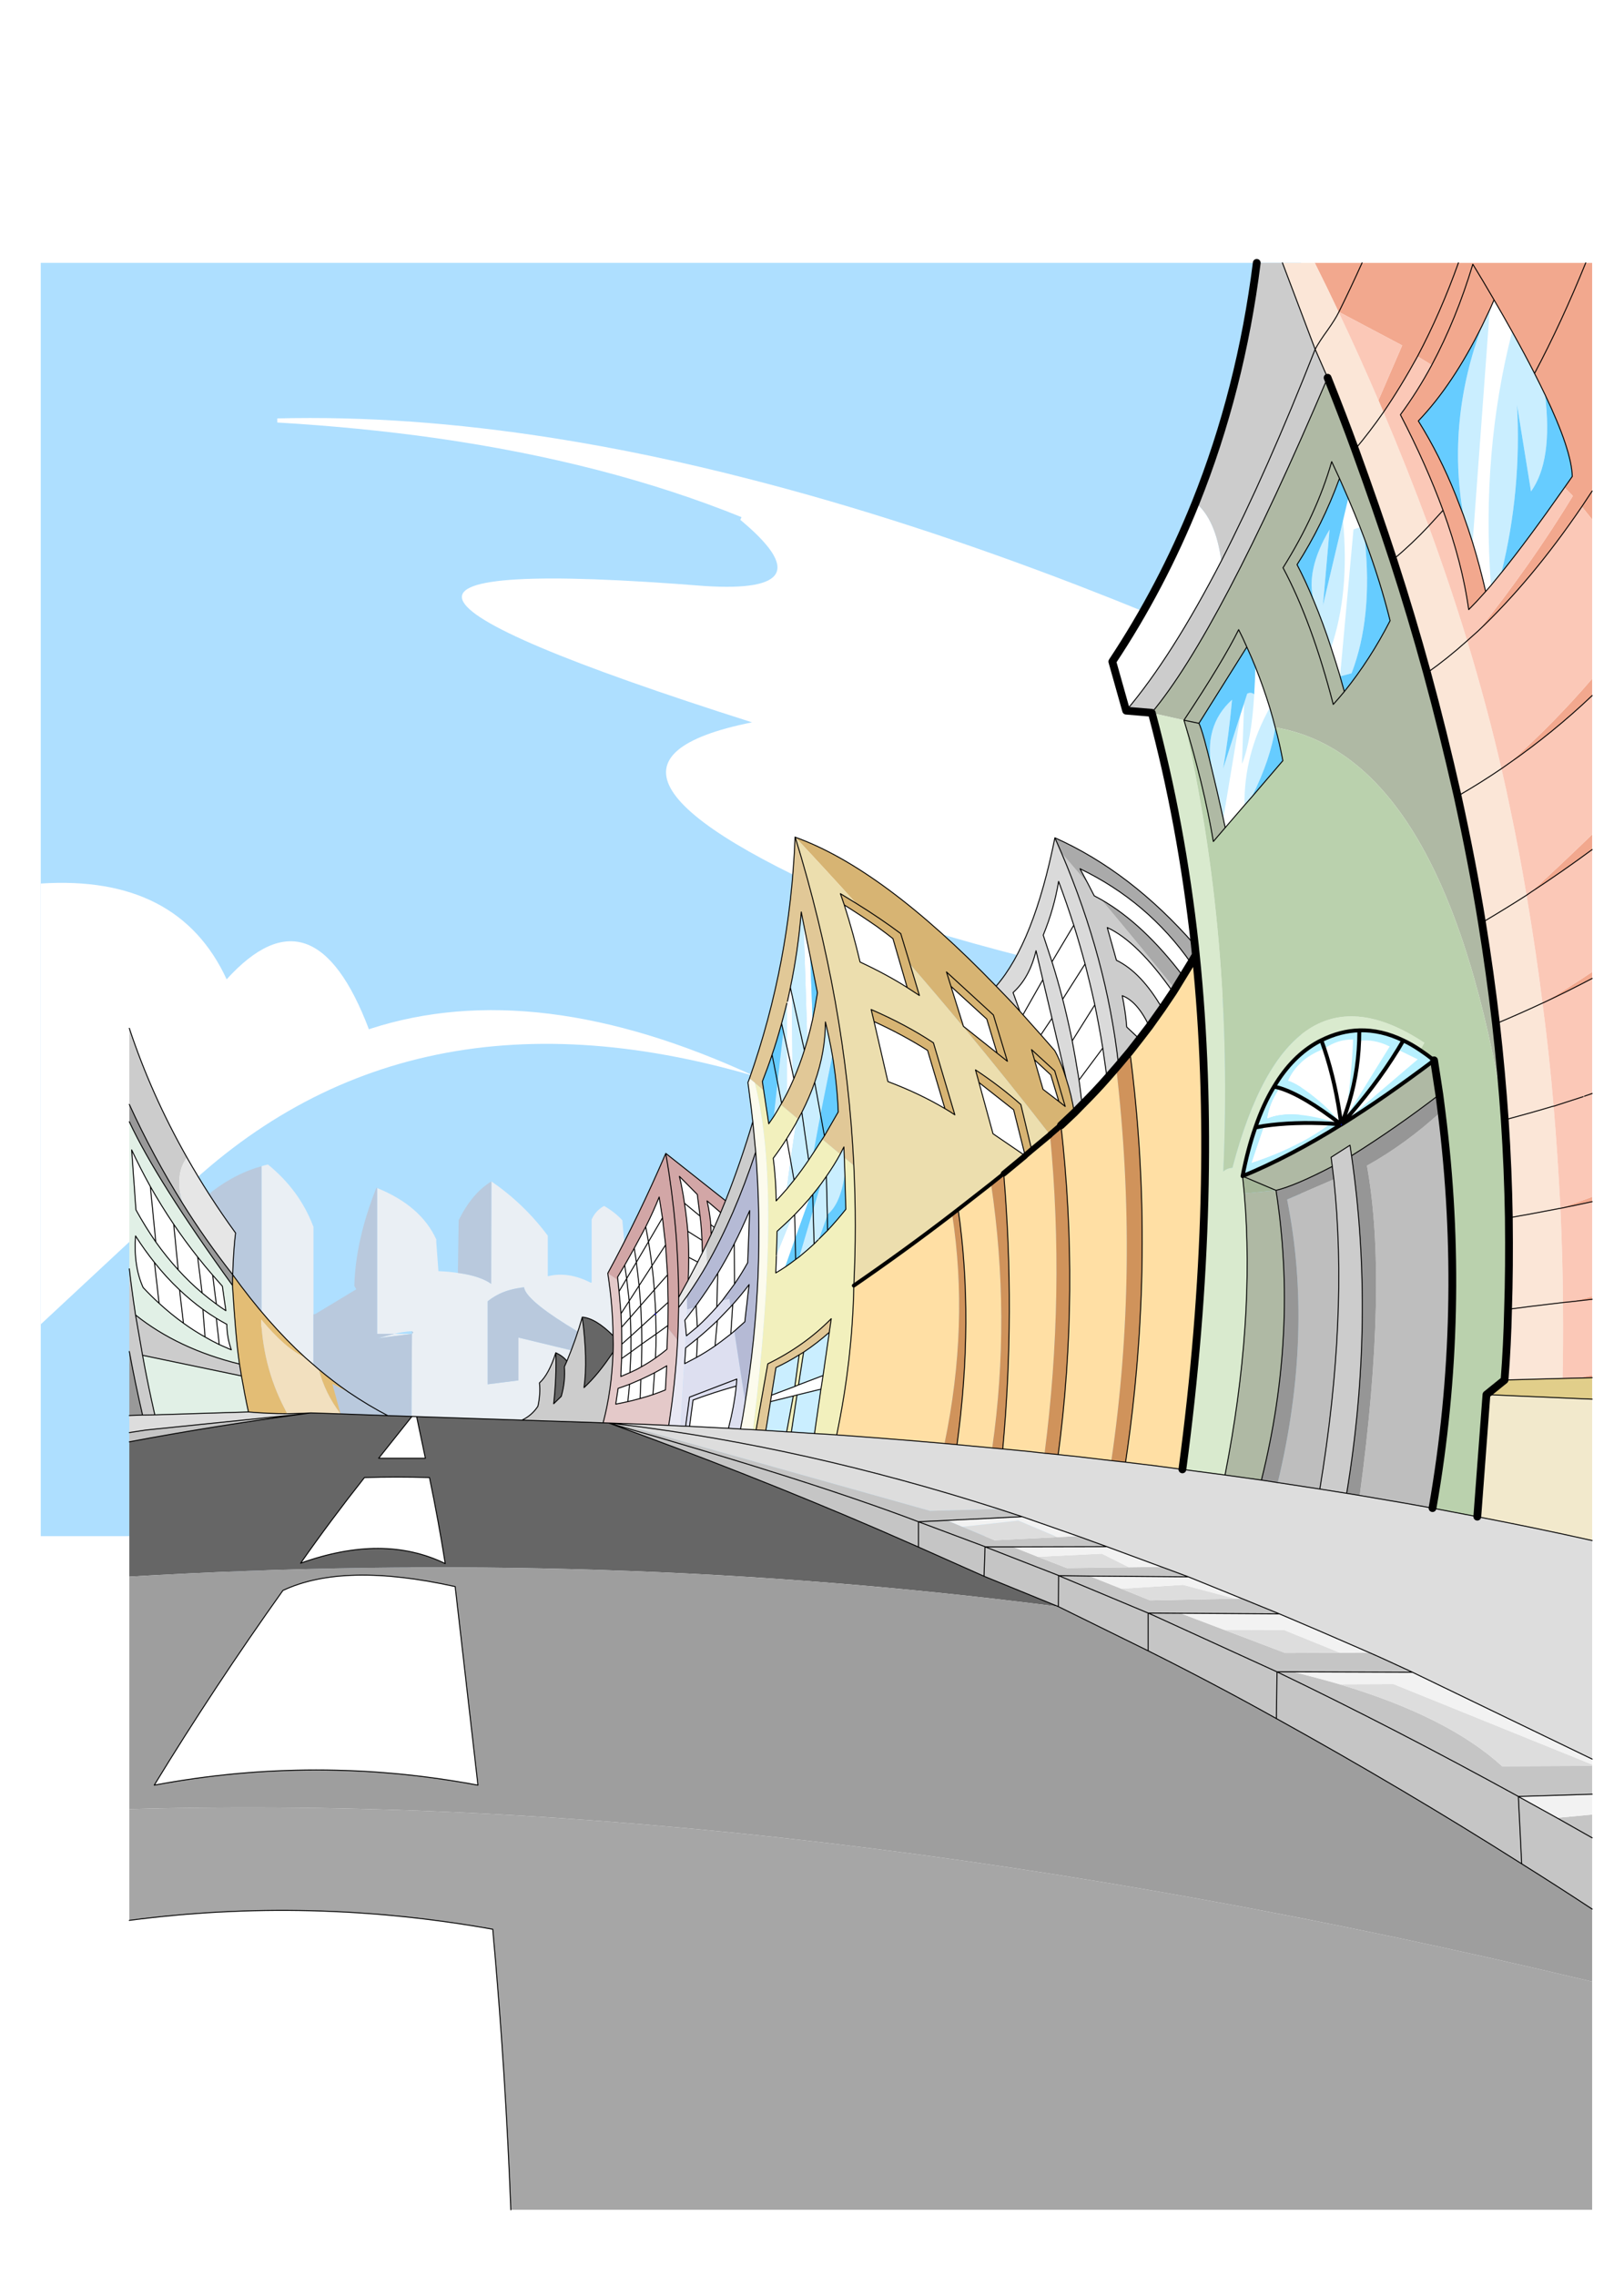 <?xml version="1.0" encoding="utf-8"?><svg id="0O0" image-rendering="auto" baseProfile="basic" version="1.1" x="0px" y="0px" width="805" height="1128" xmlns="http://www.w3.org/2000/svg" xmlns:xlink="http://www.w3.org/1999/xlink"><defs><filter id="filter" filterUnits="objectBoundingBox" width="100%" height="100%" x="0%" y="0%"><feColorMatrix type="matrix" in="SourceGraphic" values="0 0 0 0 0 0 0 0 0 .2 0 0 0 0 1 0 0 0 1 0" result="colorTrans"/></filter><filter id="filter1" filterUnits="objectBoundingBox" width="100%" height="100%" x="0%" y="0%"><feColorMatrix type="matrix" in="SourceGraphic" values="0 0 0 0 0 0 0 0 0 .8 0 0 0 0 .8 0 0 0 1 0" result="colorTrans"/></filter><filter id="filter2" filterUnits="objectBoundingBox" width="100%" height="100%" x="0%" y="0%"><feColorMatrix type="matrix" in="SourceGraphic" values="0 0 0 0 .6 0 0 0 0 0 0 0 0 0 0 0 0 0 1 0" result="colorTrans"/></filter><filter id="filter3" filterUnits="objectBoundingBox" width="100%" height="100%" x="0%" y="0%"><feColorMatrix type="matrix" in="SourceGraphic" values="0 0 0 0 1 0 0 0 0 0 0 0 0 0 0 0 0 0 1 0" result="colorTrans"/></filter><filter id="filter4" filterUnits="objectBoundingBox" width="100%" height="100%" x="0%" y="0%"><feColorMatrix type="matrix" in="SourceGraphic" values="0 0 0 0 1 0 0 0 0 .6 0 0 0 0 0 0 0 0 1 0" result="colorTrans"/></filter><filter id="filter5" filterUnits="objectBoundingBox" width="100%" height="100%" x="0%" y="0%"><feColorMatrix type="matrix" in="SourceGraphic" values="0 0 0 0 .2 0 0 0 0 .2 0 0 0 0 .2 0 0 0 1 0" result="colorTrans"/></filter><filter id="filter6" filterUnits="objectBoundingBox" width="100%" height="100%" x="0%" y="0%"><feColorMatrix type="matrix" in="SourceGraphic" values="0 0 0 0 0 0 0 0 0 .4 0 0 0 0 .6 0 0 0 1 0" result="colorTrans"/></filter><filter id="filter7" filterUnits="objectBoundingBox" width="100%" height="100%" x="0%" y="0%"><feColorMatrix type="matrix" in="SourceGraphic" values="0 0 0 0 .6 0 0 0 0 .2 0 0 0 0 1 0 0 0 1 0" result="colorTrans"/></filter><filter id="filter8" filterUnits="objectBoundingBox" width="100%" height="100%" x="0%" y="0%"><feColorMatrix type="matrix" in="SourceGraphic" values="0 0 0 0 1 0 0 0 0 .6 0 0 0 0 1 0 0 0 1 0" result="colorTrans"/></filter><filter id="filter9" filterUnits="objectBoundingBox" width="100%" height="100%" x="0%" y="0%"><feColorMatrix type="matrix" in="SourceGraphic" values="0 0 0 0 .4 0 0 0 0 .8 0 0 0 0 .6 0 0 0 1 0" result="colorTrans"/></filter><g id="0-comun_mcSample" overflow="visible"><path fill="#FFF" stroke="none" d="M12.25 12.25L12.25 0 0 0 0 12.25 12.25 12.25Z"/></g></defs><g id="avatarPre" overflow="visible"><g id="mcObject" transform="matrix(1.723 0 0 1.723 410.7 566.45)"><g id="mcColor0" transform="matrix(1.444 0 0 1.444 -76.65 58.1)"><use xlink:href="#0-comun_mcSample" transform="translate(52.9 -91.95)" filter="url(#filter)"/><use xlink:href="#0-comun_mcSample" transform="translate(71.9 -91.95)" filter="url(#filter1)"/><use xlink:href="#0-comun_mcSample" transform="translate(90.9 -91.95)" filter="url(#filter2)"/><use xlink:href="#0-comun_mcSample" transform="translate(109.9 -91.95)" filter="url(#filter3)"/><use xlink:href="#0-comun_mcSample" transform="translate(128.9 -91.95)" filter="url(#filter4)"/><use xlink:href="#0-comun_mcSample" transform="translate(52.9 -71)" filter="url(#filter5)"/><use xlink:href="#0-comun_mcSample" transform="translate(71.9 -71)" filter="url(#filter6)"/><use xlink:href="#0-comun_mcSample" transform="translate(90.9 -71)" filter="url(#filter7)"/><use xlink:href="#0-comun_mcSample" transform="translate(109.9 -71)" filter="url(#filter8)"/><use xlink:href="#0-comun_mcSample" transform="translate(128.9 -71)" filter="url(#filter9)"/></g><g id="mcFondoCiudadDia" transform="matrix(1.12 0 0 1.12 -763.4 -253.15)"><path fill="#AEDFFF" stroke="none" d="M802.95 327L802.95 0 479.25 0 479.25 327 802.95 327Z"/><path fill="#FFF" stroke="none" d="M563.55 196.85Q549.35 159.35 527 184 514.585 157.119 479.25 159.4L479.25 272.6Q510.640 243.406 511.15 242.85 570.4 181.85 662.55 208.85 606.5 182.9 563.9 196.7 563.75 196.75 563.55 196.85M813.95 143L813.95 142Q809.5 127.2 897.65 154.85 816.65 110.25 745.95 82.95 701.85 65.95 661.75 55.65 635.45 48.85 610.9 45 573.45 39.1 540 39.95L540 41Q561.25 42.25 580.7 45 624.55 51.25 659.25 65.3L658.95 66Q681.8 85 649.9 83 519.2 72.6 661.95 118 605.95 129.25 691.95 166L691.8 166.6Q719.2 175.5 745.95 181.65 797.95 193.6 847.4 195.35 918.2 191.4 813.95 143Z"/><path fill="#EAEFF4" stroke="none" d="M529.95 269.45Q524.65 271.85 513 281.85 510.2 306.95 506.3 347.65L527.1 345.7 529.95 269.45M546.95 294.55L537.85 294.55 537.15 344.75 546.95 343.85 546.95 294.55M549.15 247.2Q545.65 238.1 537.6 231.55 536.75 231.75 535.95 232L535.95 271 534.75 272.25 538.35 275.75 538.8 287Q538.9 287.2 539 287.45 541.85 293.05 546.95 294.55 547.15 294.55 547.35 294.65L547.35 284.5 549.3 283.75 549.3 270 549.3 247.5Q549.2 247.35 549.15 247.2M574.6 275.05L570.05 275.05Q567.95 275.55 565.95 276.15L574.6 275.05M628.65 245.9Q626.7 243.75 623.95 242.2 621.75 243.4 620.75 245.7L620.75 261.9 620.5 261.9Q614.75 258.95 609.5 260.25L609.5 249.85Q603.4 241.65 595 235.9L594.95 262.2Q592.05 260.15 586.4 259.4 584.15 259.05 581.4 258.95L580.85 251.5 580.85 250.8Q576.9 242.15 565.65 237.6L565.65 275.05 570.05 275.05Q572.25 274.5 574.6 274.35 574.75 274.5 574.95 274.7L574.6 275.05 574.2 337.8 574.55 341.3 636.25 335.55 631.8 282.95 630.95 283 601.95 276 601.95 287 594.05 288 594.05 266.7Q595.15 265.8 596.45 265.1 598.85 263.8 601.95 263.3L602 263.3Q602.65 263.15 603.4 263.1 603.6 264.9 607.7 268.15 614.45 273.45 631.75 282.6L628.65 245.9Z"/><path fill="#B9C9DD" stroke="none" d="M518.4 242.75L518.35 242.8Q516.6 249.45 513 281.85 524.65 271.85 529.95 269.45L527.1 345.7 537.15 344.75 537.85 294.55 546.95 294.55Q541.85 293.05 539 287.45 538.9 287.2 538.8 287L538.35 275.75 534.75 272.25 535.95 271 535.95 232Q526.6 234.6 518.4 242.75M565.65 237.6Q565.55 237.55 565.45 237.55 560.1 251 559.8 262.75L560.3 263.6 549.7 270 549.3 270 549.3 283.75 547.35 284.5 547.35 294.65Q547.15 294.55 546.95 294.55L546.95 343.85 574.55 341.3 574.2 337.8 574.6 275.05 565.95 276.15Q567.95 275.55 570.05 275.05L565.65 275.05 565.65 237.6M574.6 275.05L574.95 274.7Q574.75 274.5 574.6 274.35L574.6 275.05M603.4 263.1Q602.65 263.15 602 263.3L601.95 263.3Q598.85 263.8 596.45 265.1 595.15 265.8 594.05 266.7L594.05 288 601.95 287 601.95 276 630.95 283 631.8 282.95 631.75 282.6Q614.45 273.45 607.7 268.15 603.6 264.9 603.4 263.1M595 235.9Q590.05 238.9 586.6 245.85L586.4 259.4Q592.05 260.15 594.95 262.2L595 235.9Z"/><path id="Layer2_0_1_STROKES" stroke="#000" stroke-width=".25" stroke-linejoin="round" stroke-linecap="round" fill="none" d="M631.75 282.6L631.8 282.95M518.35 242.8L518.4 242.75"/><path fill="#FFF" stroke="none" d="M600 500Q598.6 463.7 595.35 427.95 548.545 419.588 502 425.65L502 500 600 500M524.35 271.05L525.1 277.8Q526.65 278.5 528.2 279.15 527.05 275.9 527.05 272.6 525.65 271.85 524.35 271.05M509.65 267.2L508.45 256.7Q505.9 253.5 503.6 249.9 503.05 257.65 505.55 263.15 507.55 265.3 509.65 267.2M520.9 268.75Q517.75 266.45 514.9 263.75L515.9 272.3Q518.6 274.25 521.45 275.85L520.9 268.75M514.9 263.75Q511.45 260.5 508.45 256.7L509.65 267.2Q512.7 270 515.9 272.3L514.9 263.75M524.35 271.05Q522.55 269.95 520.9 268.75L521.45 275.85Q523.25 276.9 525.1 277.8L524.35 271.05M514.55 258.6Q517.45 261.8 520.7 264.55L519.55 255.3Q516.3 251.2 513.4 246.9L514.55 258.6M520.7 264.55Q522.5 266.05 524.35 267.4L523.4 259.95Q521.4 257.65 519.55 255.3L520.7 264.55M525.9 262.8Q524.65 261.4 523.4 259.95L524.35 267.4Q525.55 268.3 526.8 269.1L525.9 262.8M513.4 246.9Q510.2 242.15 507.4 237.2L508.8 251.45Q511.5 255.25 514.55 258.6L513.4 246.9M507.4 237.2Q504.85 232.6 502.6 227.8L503.7 243.2Q506.1 247.55 508.8 251.45L507.4 237.2M633.65 277.65L630.85 279.7 630.6 285Q632.2 284.3 633.55 283.5L633.65 277.65M630.85 279.7L628.45 281.4 628.25 286 630.6 285 630.85 279.7M628.5 277.7L630.85 275.6 630.7 270.8 628.45 273.35 628.5 277.7M630.85 275.6L628.5 277.7 628.45 281.4 630.85 279.7 630.85 275.6M637.3 275.1L633.65 277.65 633.55 283.5Q635.45 282.45 637.15 281.25 637.3 278.2 637.3 275.1M633.65 277.65L633.6 273.1 630.85 275.6 630.85 279.7 633.65 277.65M644.65 282.7L647.7 281.1 647.95 276.2 644.9 278.65 644.65 282.7M640.3 273.55L640 273.15 637.3 275.1Q637.3 278.2 637.15 281.25 638.8 280.1 640.1 279L640.3 273.55M645.7 255.4Q645.7 258.35 645.55 261.25L648 256.6 645.7 255.4M636.25 257.55Q636.65 260.65 636.85 263.75L640.25 259.9 639.75 252.2 636.25 257.55M645.2 270.9L644.7 271.55 645 274.4 645.1 275.55 647.9 273.25 647.6 268.05 647.3 268.15 645.2 270.9M633.35 267.75L630.7 270.8 630.85 275.6 633.6 273.1 633.35 267.75M636.9 285.05L636.5 290.65Q638.1 290.1 639.7 289.45L640.05 283.25Q638.5 284.2 636.9 285.05M633.4 286.75L633.2 291.65Q634.85 291.2 636.5 290.65L636.9 285.05Q635.15 285.95 633.4 286.75M633.2 291.65L633.4 286.75Q631.95 287.4 630.5 288L630.05 292.45Q631.6 292.1 633.2 291.65M627.55 289.05L626.95 293.1Q628.5 292.8 630.05 292.45L630.5 288Q629.05 288.55 627.55 289.05M629.75 260.85L630.4 266.6 632.95 262.65 632.25 256.65 629.75 260.85M636.85 263.75Q637.15 267.75 637.2 269.85L640.4 266.95 640.25 259.9 636.85 263.75M633.35 267.75L636.85 263.75Q636.65 260.65 636.25 257.55L632.95 262.65 633.35 267.75M637.2 270.05L637.1 269.9 633.6 273.1 633.65 277.65 637.3 275.1 637.2 270.05M637.2 269.85L637.2 270.05 637.3 275.1 640 273.15 640.35 272.9 640.4 266.95 637.2 269.85M637.1 269.9L637.2 269.85Q637.15 267.75 636.85 263.75L633.35 267.75 633.6 273.1 637.1 269.9M630.4 266.6L630.7 270.8 633.35 267.75 632.95 262.65 630.4 266.6M630.4 266.6L628.3 269.85 628.45 273.35 630.7 270.8 630.4 266.6M627.8 264.15L629.75 260.85 629.25 257.4 627.4 260.5 627.5 261.3 627.8 264.15M629.75 260.85L627.8 264.15 628.3 269.85 630.4 266.6 629.75 260.85M632.25 256.65L631.7 253.05 629.25 257.4 629.75 260.85 632.25 256.65M635.35 251.4L634.65 247.55 631.7 253.05 632.25 256.65 635.35 251.4M636.25 257.55Q635.9 254.5 635.35 251.4L632.25 256.65 632.95 262.65 636.25 257.55M635.35 251.4Q635.9 254.5 636.25 257.55L639.75 252.2 638.95 245.25 635.35 251.4M575.8 296.3L574.6 296.25 566.05 307 578.05 307 575.8 296.3M647.9 239.25L643.3 234.6Q644 237.5 644.6 241.5L648.6 244.8 647.9 239.25M638.95 245.25L638.1 239.9Q636.7 243.45 634.65 247.55L635.35 251.4 638.95 245.25M813.3 221.25Q813.35 221.15 813.4 221.1 814.05 219.5 814.65 217.7 816 208.1 816.35 199.45 812.35 199.4 808.95 201.8 811.95 210.75 813.3 221.25M813.45 221.1L813.5 221.15 832.95 204.55 827.85 202.05Q821.95 211.65 813.45 221.1M813.4 221.1L813.45 221.1 825.75 201.25Q821.7 199.25 817.9 199.8 817.55 209.2 814.65 217.7 814.05 219.5 813.4 221.1M655.9 299.3Q657.4 293.5 657.9 288.45 652.2 290.05 646.8 292.05L645.9 298.8 655.9 299.3M541.45 340.95Q523.85 365.65 508.4 390.95 550 383.15 591.55 390.95L585.7 339.95Q557.05 333.6 541.45 340.95M562.4 311.95Q553.7 322.95 546 333.95 567.25 326.3 583.15 334.05 581.4 323 579.1 311.95 570.75 311.7 562.4 311.95M649.1 251Q648.95 247.5 648.6 244.8L644.6 241.5Q645.2 245.5 645.45 248.7L649.1 251M652.45 278.15L653.05 271.65Q650.15 274.4 647.95 276.2L647.7 281.1Q650.05 279.8 652.45 278.15M666.95 290.8L666.7 292.45 672.55 291 673.5 290.75 679.65 289.25 680.2 285.75 673.9 288.15 672.95 288.55 666.95 290.8M652.9 268.15L653.15 259.5Q650.55 263.7 647.6 267.75L647.6 268.05 647.9 273.25Q650.4 270.95 652.9 268.15M657.45 262.25Q659.3 259.55 660.85 256.75L661.35 243.4Q659.25 248.25 657.4 251.9L657.45 262.25M660.1 271.95L661.2 262.4Q659.2 265.05 657 267.5L656.5 275.1 657.4 274.35 660.1 271.95M657 267.5L656.45 268.1 653.05 271.65 652.45 278.15Q653.8 277.2 656.5 275.1L657 267.5M657.4 251.9Q655.1 256.3 653.15 259.5L652.9 268.15 654.3 266.5 657.45 262.25 657.4 251.9M651.45 249.5L652.25 247.7 651.35 247 651.45 249.5M648 256.6L649.2 254.2 649.1 251 645.45 248.7Q645.7 252.45 645.7 255.4L648 256.6M672.9 244.45Q672.5 244.85 672.1 245.25L668.2 254.85 668.2 255.1 668.05 259.4Q669.25 258.7 670.45 257.9L673.05 250.5 672.9 244.45M676.7 240.3Q674.8 242.5 672.9 244.45L673.05 250.5 676.7 240.3M670.85 224.95L671.85 230.45 673.25 220.95Q672.15 222.85 670.85 224.95M653.9 243.9L650.4 240.9Q651.15 244.2 651.35 247L652.25 247.7 653.9 243.9M667.4 229.95Q668.1 235.35 668.15 240.9 669.45 239.5 670.85 237.9L671.85 230.45 670.85 224.95Q669.4 227.25 667.4 229.95M672.7 209.5L672.35 207.85 670.9 201.3 670.9 213.35Q671.85 211.45 672.7 209.5M732.05 229.25L732.1 229.25 729.15 217.5 720.25 210.5 723.85 223.65 732.05 229.25M739.7 202.3Q741.35 205.25 742.65 209.55L739 194 736.15 198.25 739.7 202.3M744.2 199.8Q744.85 203.15 745.95 209.85L752.05 201.65Q751.25 196.7 750 190.55L744.2 199.8M753.15 209.4L752.05 201.65 745.95 209.85 746.75 216.2Q750.4 212.55 753.15 209.4M793.45 221.65L790.2 231.2Q802.2 227.3 810.55 221.05 800.9 220.55 793.45 221.65M799.6 210.05Q802.3 210.9 806.6 214.4 810.8 217.75 813.25 221.25L813.3 221.25Q811.95 210.75 808.95 201.8 802 204.5 799.6 210.05M797.45 211.9Q794.75 215.85 794.25 219.8 800.7 217 813.25 221.25 803.55 213.75 797.45 211.9M764 196.1Q760.95 189.65 757.05 188.2 757.9 192.35 758.2 196.25L761.5 199.35 764 196.1M755.55 179.1Q761.95 182.2 767.3 191.45L770.1 187.3Q761 174.3 753.2 170.7L755.55 179.1M747.5 180.05L741.75 189.1Q743 194 744.2 199.8L750 190.55Q749 185.9 747.5 180.05M741.75 189.1L747.5 180.05Q746.05 174.7 744.6 170.1L739 179.5Q740.35 183.75 741.75 189.1M736.65 184.1L731.55 193.1 736.15 198.25 739 194 736.65 184.1M731.55 193.1L736.65 184.1 734.9 176.65Q733.25 183.6 729 187.4L730.75 192.2 731.55 193.1M740.7 158.85Q739.55 165.85 736.75 172.65L739 179.5 744.6 170.1Q742.8 164.5 740.7 158.85M749.85 162.55L751.7 163.55Q762.45 169.7 772.65 183.15L774.7 179.8Q763.65 164 746.2 155.6L748.25 159.45 749.85 162.55M791.25 103.75Q791.15 107.5 790.95 110.8 790.25 122.7 787.8 128.7L788.35 113.15 787.45 115.9 783 142.75Q783.25 143.9 783.5 145.05L788.45 139.3Q788.3 126.1 794.95 114.25 793.3 108.9 791.25 103.75M689.7 179.55Q696.65 182.8 701.8 186.1L698.15 173.55Q696.6 172.3 694.05 170.45 690.1 167.7 685.65 164.9 687.95 172.1 689.7 179.55M738.7 208.55L734.5 204.65 736.7 212.25 740.75 215.35 738.7 208.55M713.05 185.8L716.25 196.05 716.3 196.1 724.9 202.95 722.25 194.2 713.05 185.8M677.5 194.35L676.9 178.1 675.2 169.75 676.15 199.7Q676.9 197.1 677.5 194.35M672.2 187.9L671.8 186.1Q671.45 187.9 671.05 189.65 670.95 189.9 670.9 190.15L670.9 201.3 672.35 207.85 672.2 187.9M711.5 217.2L707.05 202.25Q700.55 198.15 693.3 194.85L696.85 210.25Q704.95 213.3 711.5 217.2M782.5 76.55Q781.05 65.85 775.9 61.6 767.2 83.25 754.5 102.4L758.05 115Q769.75 101.2 782.5 76.55M818.15 67.9Q816.7 64.25 815.1 60.5L813.75 66.2Q815.5 84.65 810.7 98.85 811.85 102.35 813 106.15L816.45 68.45 818.15 67.9M852.55 9.5L851.45 12 847.05 71.85Q848.9 77.85 850.4 84.4 851.05 83.65 851.75 82.85 849.25 48.65 857.2 17.65 855.05 13.8 852.55 9.5Z"/><path fill="#C5C5C5" stroke="none" d="M506.25 299.75Q504.122 300.070 502 300.4L502 302.75Q524.229 298.604 546.8 295.6L506.25 299.75M877.75 398.5L868.7 399.35Q873.241 401.900 877.75 404.45L877.75 398.5M858.85 393.9L858.8 393.9 859.65 411.15Q868.612 416.754 877.75 422.75L877.75 404.45Q873.241 401.900 868.7 399.35L858.85 393.9M796.8 361.85L796.65 373.85Q829.7 392.15 859.65 411.15L858.8 393.9 858.8 393.85Q826.75 376.25 796.8 361.85M800.9 361.85L796.8 361.85Q826.75 376.25 858.8 393.85L858.85 393.85 877.75 393.25 877.75 386 854.65 386.1Q840.7 373.35 812.9 365.05 807.8 363.55 800.9 361.85M796.8 361.85L800.9 361.85 831.6 361.95Q823.1 358 820.5 356.9L813 356.95 798.9 357 783.2 351.05 772 346.8 763.75 346.75 796.8 361.85M763.75 346.75L763.7 346.75 763.7 356.45Q780.9 365.05 796.65 373.85L796.8 361.85 763.75 346.75M740.7 337.15L740.65 345.1 763.7 356.45 763.7 346.75 740.75 337.15 740.7 337.15M787.7 343L786.05 343.05 764.2 343.5 756.8 340.5 748.65 337.25 740.75 337.15 763.7 346.75 763.75 346.75 772 346.8 797.4 346.95 787.7 343M704.7 323.3L712.05 322.95 731.35 322 725.25 320 707.7 320.5 629.05 298.4 625.25 297.95 625.15 297.95Q676.85 312.7 704.7 323.3M721.85 329.75L721.8 329.75 721.55 337.3 740.65 345.1 740.7 337.15 740.7 337.1 721.85 329.75M721.85 329.75L728.95 329.75 753.1 329.7 745.65 327 740.4 327.25 724.25 328.05 716 324.6 712.05 322.95 704.7 323.3 721.8 329.7 721.85 329.75M728.95 329.75L721.85 329.75 740.7 337.1 740.75 337.15 748.65 337.25 774.05 337.45 767.15 334.9 758.8 335 742.85 335.2 735.35 332.3 728.95 329.75M704.7 329.8L704.7 323.3Q676.85 312.7 625.15 297.95 661.1 310.95 694.3 325.25L704.7 329.8M704.7 323.3L704.7 329.8 721.55 337.3 721.8 329.75 721.8 329.7 704.7 323.3Z"/><path fill="#E3BD75" stroke="none" d="M556.25 295.6L554.15 287.9 558.3 290Q554.4 287.3 550.65 284.15 552.25 290.3 556.25 295.6M528.55 259.85L528.5 262.6Q529.35 276.5 530.3 282.8L530.8 285.85Q531.65 290.75 532.6 295.1 537.65 295.55 542.6 295.55 536.45 284.5 535.85 271.35 542.2 279 547.2 281.15 537.5 272.3 528.55 259.85Z"/><path fill="#F2E0BF" stroke="none" d="M550.65 284.15L547.2 281.15Q542.2 279 535.85 271.35 536.45 284.5 542.6 295.55L546.8 295.45 548.6 295.35 556.25 295.6Q552.25 290.3 550.65 284.15Z"/><path fill="#CCC" stroke="none" d="M503.6 270.2L505.4 280.55 530.8 285.85 530.3 282.8Q514.5 278.9 503.6 270.2M503.6 270.2Q502.666 264.071 502 258.35L502 279.55Q503.469 287.559 505.4 295.9L508.55 295.85Q506.75 288 505.4 280.55L503.6 270.2M502 216.1Q508.145 229.553 515.75 241.65 513.5 234.3 516.8 229.75 507.629 213.580 502 196.55L502 216.1M607.35 287.65Q607.65 290.55 606.95 293.65 605.35 296.05 602.85 297.2L623.7 297.9Q625.95 289.45 626.25 279.75 622.45 285.5 618.8 288.85 619.8 281.7 618.35 270.75 616.85 276.15 614.4 282.05L613.75 283.5Q614.05 287.25 612.95 291.1L611 293Q611.75 286.3 611.55 279.9 609.75 285.5 607.35 287.65M815.95 229.3L815.55 226.6 810.7 229.7 811 232.05 811.4 235.35Q815.15 270.6 807.8 314.9L814.7 316Q822.05 271.6 815.95 229.3M655.15 240.85L653.9 243.9 652.25 247.7 651.45 249.5 650.15 252.25 650.4 257.2Q657.4 244.95 662.9 228.35L662.15 220.55Q659.15 230.7 655.15 240.85M751.7 163.55L749.85 162.55 748.25 159.45 741.45 151.55Q753.1 178.85 756.1 206L759 202.55 761.5 199.35 758.2 196.25Q757.9 192.35 757.05 188.2 760.95 189.65 764 196.1L767.3 191.45Q761.95 182.2 755.55 179.1L753.2 170.7Q761 174.3 770.1 187.3L770.6 186.5Q761.25 174.95 751.7 163.55M809.8 29.5L806.6 22.2Q794.25 53.6 782.5 76.55 769.75 101.2 758.05 115L764.6 115.55Q782 94.75 809.8 29.5M806.6 22.2L798.2 0 791.6 0Q787.5 32.65 775.9 61.6 781.05 65.85 782.5 76.55 794.25 53.6 806.6 22.2Z"/><path fill="#E1F0E6" stroke="none" d="M505.4 280.55Q506.75 288 508.55 295.85L532.6 295.1Q531.65 290.75 530.8 285.85L505.4 280.55M502 258.35Q502.666 264.071 503.6 270.2 514.5 278.9 530.3 282.8 529.35 276.5 528.5 262.6 509.071 235.734 502 220.55L502 258.35M502.6 227.8Q504.85 232.6 507.4 237.2 510.2 242.15 513.4 246.9 516.3 251.2 519.55 255.3 521.4 257.65 523.4 259.95 524.65 261.4 525.9 262.8L526.8 269.1Q525.55 268.3 524.35 267.4 522.5 266.05 520.7 264.55 517.45 261.8 514.55 258.6 511.5 255.25 508.8 251.45 506.1 247.55 503.7 243.2L502.6 227.8M520.9 268.75Q522.55 269.95 524.35 271.05 525.65 271.85 527.05 272.6 527.05 275.9 528.2 279.15 526.65 278.5 525.1 277.8 523.25 276.9 521.45 275.85 518.6 274.25 515.9 272.3 512.7 270 509.65 267.2 507.55 265.3 505.55 263.15 503.05 257.65 503.6 249.9 505.9 253.5 508.45 256.7 511.45 260.5 514.9 263.75 517.75 266.45 520.9 268.75Z"/><path fill="#DDD" stroke="none" d="M505.4 295.9L502 296 502 300.4Q504.122 300.070 506.25 299.75L546.8 295.6 546.8 295.45 542.6 295.55Q537.65 295.55 532.6 295.1L508.55 295.85 505.4 295.9M826.75 365L812.9 365.05Q840.7 373.35 854.65 386.1L877.75 386 877.75 385.65 826.75 365M798.6 351.1L783.2 351.05 798.9 357 813 356.95 798.6 351.1M735.35 332.3L742.85 335.2 758.8 335 751.8 331.5 735.35 332.3M786.05 343.05L772.65 339.5 756.8 340.5 764.2 343.5 786.05 343.05M707.7 320.5L725.25 320Q675.55 304.1 629.05 298.4L707.7 320.5M716 324.6L724.25 328.05 740.4 327.25 730.35 323 716 324.6M714.6 303.5L711.4 303.2Q698.45 302.05 683.75 301L683.7 301Q681.8 300.85 678 300.65L672.05 300.25 670.85 300.2 665.5 299.85 663 299.7 662.2 299.65 659 299.5 655.9 299.3 645.9 298.8Q645.55 298.75 644.9 298.75L643.6 298.7 640.55 298.55Q633 298.2 625.25 297.95L629.05 298.4Q675.55 304.1 725.25 320L731.35 322 745.65 327 753.1 329.7 767.15 334.9 774.05 337.45 787.7 343 797.4 346.95Q807.35 351.15 820.5 356.9 823.1 358 831.6 361.95L877.75 384.25 877.75 328.1Q863.235 324.880 848.25 322L836.75 319.8Q830.55 318.65 818.05 316.55L814.7 316 807.8 314.9 797 313.25 792.8 312.6 783.45 311.3Q777.95 310.55 772.5 309.85 765.2 308.85 757.9 308L754.25 307.6Q744.8 306.45 740.6 306.05L737.1 305.7Q733.5 305.25 726.35 304.6L723.65 304.35 714.6 303.5Z"/><path fill="#999" stroke="none" d="M505.4 295.9Q503.469 287.559 502 279.55L502 296 505.4 295.9M515.75 241.65Q508.145 229.553 502 216.1L502 220.55Q509.071 235.734 528.5 262.6L528.55 259.85Q521.35 250.65 515.75 241.65Z"/><path fill="#E6E6E6" stroke="none" d="M516.8 229.75Q513.5 234.3 515.75 241.65 521.35 250.65 528.55 259.85 528.8 252.7 529.3 249.15 522.4 239.65 516.8 229.75Z"/><path fill="#666" stroke="none" d="M613.75 283.5L614.4 282.05Q613.45 280.8 611.55 279.9 611.75 286.3 611 293L612.95 291.1Q614.05 287.25 613.75 283.5M626.25 279.75Q626.35 277.65 626.25 275.5 621.8 271.05 618.35 270.75 619.8 281.7 618.8 288.85 622.45 285.5 626.25 279.75M704.7 329.8L694.3 325.25Q661.1 310.95 625.15 297.95L623.7 297.9 602.85 297.2 575.8 296.3 578.05 307 566.05 307 574.6 296.25 568.4 296.05 556.25 295.6 548.6 295.35 546.8 295.6Q524.229 298.604 502 302.75L502 337.4Q624.552 330.107 740.65 345.1L721.55 337.3 704.7 329.8M546 333.95Q553.7 322.95 562.4 311.95 570.75 311.7 579.1 311.95 581.4 323 583.15 334.05 567.25 326.3 546 333.95Z"/><path fill="#DDDFF0" stroke="none" d="M647.3 268.15L645.3 268.75 645.2 270.9 647.3 268.15M657.9 288.45L658.05 286.65 645.9 291.3 644.9 298.75Q645.55 298.75 645.9 298.8L646.8 292.05Q652.2 290.05 657.9 288.45M653.05 271.65L656.45 268.1 656.15 266.05 654.3 266.5 652.9 268.15Q650.4 270.95 647.9 273.25L645.1 275.55 645 274.4 643.6 298.7 644.9 298.75 645.9 291.3 658.05 286.65 657.9 288.45Q657.4 293.5 655.9 299.3L659 299.5Q659.7 295.95 660.2 292.55L657.4 274.35 656.5 275.1Q653.8 277.2 652.45 278.15 650.05 279.8 647.7 281.1L644.65 282.7 644.9 278.65 647.95 276.2Q650.15 274.4 653.05 271.65Z"/><path fill="#E8E8F4" stroke="none" d="M644.7 271.55L645.2 270.9 645.3 268.75 645.25 265.35 643.1 268.3Q643 273.9 642.85 276.7 642.25 287.9 640.55 298.55L643.6 298.7 645 274.4 644.7 271.55Z"/><path fill="#E4C9C9" stroke="none" d="M628.3 269.85L627.8 264.15 627.5 261.3Q626.5 260.55 624.9 259.5 626.2 267.85 626.25 275.5 626.35 277.65 626.25 279.75 625.95 289.45 623.7 297.9L625.15 297.95 625.25 297.95Q633 298.2 640.55 298.55 642.25 287.9 642.85 276.7L640.3 273.55 640.1 279Q638.8 280.1 637.15 281.25 635.45 282.45 633.55 283.5 632.2 284.3 630.6 285L628.25 286 628.45 281.4 628.5 277.7 628.45 273.35 628.3 269.85M626.95 293.1L627.55 289.05Q629.05 288.55 630.5 288 631.95 287.4 633.4 286.75 635.15 285.95 636.9 285.05 638.5 284.2 640.05 283.25L639.7 289.45Q638.1 290.1 636.5 290.65 634.85 291.2 633.2 291.65 631.6 292.1 630.05 292.45 628.5 292.8 626.95 293.1Z"/><path fill="#D2A6A6" stroke="none" d="M638.1 239.9L638.95 245.25 639.75 252.2 640.25 259.9 640.4 266.95 640.35 272.9 640.3 273.55 642.85 276.7Q643 273.9 643.1 268.3L643.1 265.7Q643.05 247.4 639.8 228.7 632.85 244.85 624.9 259.5 626.5 260.55 627.5 261.3L627.4 260.5 629.25 257.4 631.7 253.05 634.65 247.55Q636.7 243.45 638.1 239.9M653.9 243.9L655.15 240.85 639.8 228.7Q643.05 247.4 643.1 265.7L645.55 261.25Q645.7 258.35 645.7 255.4 645.7 252.45 645.45 248.7 645.2 245.5 644.6 241.5 644 237.5 643.3 234.6L647.9 239.25 648.6 244.8Q648.95 247.5 649.1 251L649.2 254.2 650.15 252.25 651.45 249.5 651.35 247Q651.15 244.2 650.4 240.9L653.9 243.9Z"/><path fill="#A6A6A6" stroke="none" d="M877.75 500L877.75 441.4Q672.224 392.292 502 397.1L502 425.65Q548.545 419.588 595.35 427.95 598.6 463.7 600 500L877.75 500Z"/><path fill="#F2F2F2" stroke="none" d="M858.85 393.85L858.85 393.9 868.7 399.35 877.75 398.5 877.75 393.25 858.85 393.85M812.9 365.05L826.75 365 877.75 385.65 877.75 384.25 831.6 361.95 800.9 361.85Q807.8 363.55 812.9 365.05M772 346.8L783.2 351.05 798.6 351.1 813 356.95 820.5 356.9Q807.35 351.15 797.4 346.95L772 346.8M751.8 331.5L758.8 335 767.15 334.9 753.1 329.7 728.95 329.75 735.35 332.3 751.8 331.5M787.7 343L774.05 337.45 748.65 337.25 756.8 340.5 772.65 339.5 786.05 343.05 787.7 343M712.05 322.95L716 324.6 730.35 323 740.4 327.25 745.65 327 731.35 322 712.05 322.95Z"/><path fill="#F2E9CC" stroke="none" d="M877.75 291.8L850.6 290.65 848.25 322Q863.235 324.880 877.75 328.1L877.75 291.8Z"/><path fill="#F2A88E" stroke="none" d="M877.75 286.3L877.75 285.6Q875.936 286.027 874.05 286.4L877.75 286.3M877.75 266.15L877.75 265.4Q875.071 266.174 872.25 266.8 875.002 266.484 877.75 266.15M869.6 242.7L869.65 242.8Q873.664 241.994 877.75 241.1L877.75 239.85Q873.765 241.386 869.6 242.7M877.75 213.3L877.75 213Q876.786 213.513 875.8 214 876.780 213.668 877.75 213.3M862.05 161.6Q870.087 156.334 877.75 150.65L877.75 146.8Q870.049 154.263 862.05 161.6M877.75 183.75L877.75 182.1Q871.744 186.156 865.25 190 871.623 187.003 877.75 183.75M856.3 128.6Q867.733 120.654 877.75 111.1L877.75 106.8Q867.726 118.465 856.3 128.6M875.1 62.6Q876.448 64.258 877.75 65.9L877.75 58.6Q876.429 60.636 875.1 62.6M812.7 12.6Q815.7 6.55 818.65 0L806.5 0Q809.7 6.4 812.65 12.65L812.7 12.6M832.9 24Q838.8 12.85 843.4 0L818.65 0Q815.7 6.55 812.7 12.6L828.95 21.2 822.85 35.3 824.15 38.35Q828.6 31.85 832.9 24M862.95 28.4Q864.4 31.25 865.65 33.85 872.45 48.1 872.65 54.85L870.65 57.7 872.8 59.85Q862.25 77.2 848.5 94.5 862.25 81.5 875.1 62.6 876.429 60.636 877.75 58.6L877.75 0 876.1 0Q869.9 15.3 862.95 28.4M857.2 17.65Q860.5 23.55 862.95 28.4 869.9 15.3 876.1 0L843.4 0Q838.8 12.85 832.9 24L836.55 26.25Q842.9 14.35 847.1 .35 849.65 4.5 852.55 9.5 855.05 13.8 857.2 17.65M851.45 12L852.55 9.5Q849.65 4.5 847.1 .35 842.9 14.35 836.55 26.25 832.95 32.95 828.5 39 835.15 51.85 839.45 63.55 844.4 77.15 846.05 89.05 848 87.1 850.4 84.4 848.9 77.85 847.05 71.85 845.9 68.15 844.65 64.7L842.7 59.65Q838.6 49.4 833.1 40.6 842 31.3 849.5 16.1 850.65 13.65 851.45 12Z"/><path fill="#E1CE8A" stroke="none" d="M870.15 286.5L855.25 286.9 850.6 290.65 877.75 291.8 877.75 286.3 874.05 286.4 870.15 286.5Z"/><path fill="#FBE6D7" stroke="none" d="M870.25 267Q860.85 268.1 856.15 268.75 855.95 277.85 855.25 286.9L870.15 286.5Q870.35 278.4 870.25 267M869.6 242.8Q860.8 244.5 856.35 245.25 856.5 258.15 856.15 268.75 860.85 268.1 870.25 267 870.2 256.2 869.6 242.8M867.85 216.6L867.85 216.55Q862.2 218.25 855.3 220.1 856.15 232.8 856.35 245.25 860.8 244.5 869.6 242.8 869.55 242.75 869.6 242.7 868.85 228.2 867.85 216.6M853.05 195.4Q859.8 192.55 865 190.1 863.4 177.25 860.9 162.4 856 165.55 849.45 169.45 851.55 182.45 853.05 195.4M865 190.15L865 190.1Q859.8 192.55 853.05 195.4 854.45 207.8 855.3 220.1 862.2 218.25 867.85 216.55 866.75 203.3 865 190.15M835.35 105.3Q839.4 120.15 843.2 136.95 849 133.6 854.45 129.9 850.8 114.05 845.65 97.05 840.65 101.55 835.35 105.3M856.7 140.2Q855.75 135.45 854.45 129.9 849 133.6 843.2 136.95 847 154.25 849.45 169.45 856 165.55 860.9 162.4 859.05 151.3 856.7 140.2M845.65 97.05Q841.25 82.65 835.75 67.6 831.55 72.1 826.65 76.2 831.4 90.85 835.35 105.3 840.65 101.55 845.65 97.05M824.15 38.35Q820.6 43.45 816.85 47.9 822.3 62.9 826.65 76.2 831.55 72.1 835.75 67.6 830.25 52.7 824.15 38.35M824.15 38.35L822.85 35.3Q817.95 23.85 812.65 12.7 811.85 14.35 809.85 17.2 807.6 20.3 806.6 22.2L809.8 29.5Q813.95 39.9 816.85 47.9 820.6 43.45 824.15 38.35M812.65 12.7L812.65 12.65Q809.7 6.4 806.5 0L798.2 0 806.6 22.2Q807.6 20.3 809.85 17.2 811.85 14.35 812.65 12.7Z"/><path fill="#FBC8B7" stroke="none" d="M877.75 266.15Q875.002 266.484 872.25 266.8L870.25 267Q870.35 278.4 870.15 286.5L874.05 286.4Q875.936 286.027 877.75 285.6L877.75 266.15M869.65 242.8L869.6 242.8Q870.2 256.2 870.25 267L872.25 266.8Q875.071 266.174 877.75 265.4L877.75 241.1Q873.664 241.994 869.65 242.8M877.75 213.3Q876.780 213.668 875.8 214 875.6 214.05 875.4 214.15 871.7 215.35 867.85 216.6 868.85 228.2 869.6 242.7 873.765 241.386 877.75 239.85L877.75 213.3M865.25 190L865 190.15Q866.75 203.3 867.85 216.55L867.85 216.6Q871.7 215.35 875.4 214.15 875.6 214.05 875.8 214 876.786 213.513 877.75 213L877.75 183.75Q871.623 187.003 865.25 190M862.05 161.6L860.9 162.4Q863.4 177.25 865 190.1L865.25 190Q871.744 186.156 877.75 182.1L877.75 150.65Q870.087 156.334 862.05 161.6M856.3 128.6L854.45 129.9Q855.75 135.45 856.7 140.2 859.05 151.3 860.9 162.4L862.05 161.6Q870.049 154.263 877.75 146.8L877.75 111.1Q867.733 120.654 856.3 128.6M848.5 94.5L845.65 97.05Q850.8 114.05 854.45 129.9L856.3 128.6Q867.726 118.465 877.75 106.8L877.75 65.9Q876.448 64.258 875.1 62.6 862.25 81.5 848.5 94.5M839.45 63.55L835.75 67.6Q841.25 82.65 845.65 97.05L848.5 94.5Q862.25 77.2 872.8 59.85L870.65 57.7Q861.3 71.05 854.45 79.55 853.05 81.3 851.75 82.85 851.05 83.65 850.4 84.4 848 87.1 846.05 89.05 844.4 77.15 839.45 63.55M828.5 39Q832.95 32.95 836.55 26.25L832.9 24Q828.6 31.85 824.15 38.35 830.25 52.7 835.75 67.6L839.45 63.55Q835.15 51.85 828.5 39M812.7 12.6L812.65 12.7Q817.95 23.85 822.85 35.3L828.95 21.2 812.7 12.6Z"/><path fill="#BEBEBE" stroke="none" d="M839.05 217.9Q829.8 226.35 819.9 231.85 825.4 262.15 818.05 316.55 830.55 318.65 836.75 319.8 845.6 269.4 839.05 217.9M797 313.25L807.8 314.9Q815.15 270.6 811.4 235.35L799.4 240.55Q806.25 274.75 797 313.25Z"/><path fill="#B7F0FF" stroke="none" d="M827.85 202.05L829.25 199.7Q823.6 196.95 817.95 197.1L817.9 199.8Q821.7 199.25 825.75 201.25L813.45 221.1Q821.95 211.65 827.85 202.05M837.15 204.8Q835.1 203.2 833.6 202.2 831.3 200.65 829.25 199.7L827.85 202.05 832.95 204.55 813.5 221.15 813.5 221.2Q824.25 214.5 837.15 204.8M793.45 221.65L791.25 222.05Q789.3 227.6 787.95 234.55 800.15 229.5 813.3 221.3L813.25 221.25 810.55 221.05Q802.2 227.3 790.2 231.2L793.45 221.65M796.05 211.55Q793.3 216.05 791.25 222.05L793.45 221.65Q800.9 220.55 810.55 221.05L813.25 221.25Q800.7 217 794.25 219.8 794.75 215.85 797.45 211.9L796.05 211.55M808.2 199.65L808.95 201.8Q812.35 199.4 816.35 199.45 816 208.1 814.65 217.7 817.55 209.2 817.9 199.8L817.95 197.1Q813 197.25 808.2 199.65M808.2 199.65L807.5 200Q800.75 203.65 796.05 211.55L797.45 211.9Q803.55 213.75 813.25 221.25 810.8 217.75 806.6 214.4 802.3 210.9 799.6 210.05 802 204.5 808.95 201.8L808.2 199.65Z"/><path fill="#969696" stroke="none" d="M839.05 217.9L838.5 213.6Q827.45 222.1 815.95 229.3 822.05 271.6 814.7 316L818.05 316.55Q825.4 262.15 819.9 231.85 829.8 226.35 839.05 217.9M792.8 312.6L797 313.25Q806.25 274.75 799.4 240.55L811.4 235.35 811 232.05Q801.5 237 796.55 238.2 802.25 274.75 792.8 312.6Z"/><path fill="#9E9E9E" stroke="none" d="M796.65 373.85Q780.9 365.05 763.7 356.45L740.65 345.1Q624.552 330.107 502 337.4L502 397.1Q672.224 392.292 877.75 441.4L877.75 422.75Q868.612 416.754 859.65 411.15 829.7 392.15 796.65 373.85M508.4 390.95Q523.85 365.65 541.45 340.95 557.05 333.6 585.7 339.95L591.55 390.95Q550 383.15 508.4 390.95Z"/><path fill="#FFDFA4" stroke="none" d="M713.35 244.3Q701.25 253.6 688.1 262.65 687.75 281.6 683.7 301L683.75 301Q698.45 302.05 711.4 303.2 717.75 272.7 713.35 244.3M723.35 236.5L714.9 243.1Q719 271.35 714.6 303.5L723.65 304.35Q728.45 270.8 723.35 236.5M732.1 229.3L732.1 229.35 726.6 233.9Q729.6 269.5 726.35 304.6 733.5 305.25 737.1 305.7 742.4 264.8 738.5 223.95L733.8 227.85 732.1 229.3M755.5 206.7L753.15 209.4Q750.4 212.55 746.75 216.2L744.75 218.25 741.3 221.5Q746.15 264.05 740.6 306.05 744.8 306.45 754.25 307.6 761.5 258.2 755.5 206.7M767.3 191.45L764 196.1 761.5 199.35 759 202.55Q765.85 254.9 757.9 308 765.2 308.85 772.5 309.85 782.1 237.75 775.95 177.7L774.7 179.8 772.65 183.15 770.6 186.5 770.1 187.3 767.3 191.45Z"/><path fill="#CAEEFF" stroke="none" d="M668.4 248.7L668.2 254.85 672.1 245.25Q670.45 246.85 668.4 248.7M672.55 291L666.7 292.45 665.5 299.85 670.85 300.2 672.55 291M679.65 289.25L673.5 290.75 672.05 300.25 678 300.65 679.65 289.25M681.8 274.65Q678.65 277.45 675.2 279.75L673.9 288.15 680.2 285.75 681.8 274.65M668.1 283.7L666.95 290.8 672.95 288.55 674.05 280.45Q671.1 282.3 668.1 283.7M674.1 255.25Q676.35 253.4 677.9 251.95L677.65 243.2 674.1 255.25M681.3 244.7L681.3 244.45 681.05 234.6Q680.3 235.65 679.6 236.65L677.65 243.2 677.9 251.95 678.95 250.9 679.15 250.7 681.3 244.7M670.85 237.9Q671.75 236.8 672.75 235.55L671.85 230.45 670.85 237.9M685.8 233.8L685.65 229.75 685.55 227.05 684.6 228.9Q683.1 231.65 681.05 234.6L681.3 244.45Q684.8 241.6 685.8 233.8M678.05 210.45L679.55 218.7 682.6 203.55Q681.85 199.2 680.8 194.95 680.8 202.65 678.05 210.45M678.05 210.45Q676.75 214.2 674.75 218.15L676.5 230.4 677.75 228.5 679.55 218.7 678.05 210.45M674.75 218.15L673.8 219.9Q673.5 220.4 673.25 220.95L671.85 230.45 672.75 235.55Q674.75 233 676.5 230.4L674.75 218.15M668.5 210.4L669.55 215.85Q670.25 214.6 670.9 213.35L670.9 201.3 670 197.35 668.5 210.4M669.55 215.85L668.5 210.4 667.55 219.2Q668.5 217.7 669.35 216.15L669.55 215.85M672.7 209.5Q674.25 205.85 675.4 202.2L672.2 187.9 672.35 207.85 672.7 209.5M780.15 130.4Q781.4 135.5 783 142.75L787.45 115.9 782.95 129.95Q784.45 121.1 785.25 112.2 777.75 119 780.15 130.4M789.15 110.65L788.35 113.15 787.8 128.7Q790.25 122.7 790.95 110.8 790.05 110.15 789.15 110.65M796.35 119.3Q795.7 116.75 794.95 114.25 788.3 126.1 788.45 139.3L790.3 137.2Q795.2 127.4 796.35 119.3M669.55 195.3L670 197.35 670.9 201.3 670.9 190.15Q670.25 192.8 669.55 195.3M675.2 169.75L674.6 166.7Q673.75 176.9 671.8 186.1L672.2 187.9 675.4 202.2Q675.8 200.95 676.15 199.7L675.2 169.75M810.7 98.85Q815.5 84.65 813.75 66.2L808.6 88 810.3 68.5Q804.1 78.95 806.25 86.8 808.6 92.4 810.7 98.85M819.35 71.05Q818.75 69.45 818.15 67.9L816.45 68.45 813 106.15 813 106.2 815.95 105.4Q821.45 91.05 819.35 71.05M844.65 64.7Q845.9 68.15 847.05 71.85L851.45 12Q850.65 13.65 849.5 16.1 840.4 40.4 844.65 64.7M862.95 28.4Q860.5 23.55 857.2 17.65 849.25 48.65 851.75 82.85 853.05 81.3 854.45 79.55 859.65 58.45 858.45 36.45L862.05 58.7Q867.7 50.8 865.65 33.85 864.4 31.25 862.95 28.4Z"/><path fill="#F2F0BD" stroke="none" d="M673.5 290.75L672.55 291 670.85 300.2 672.05 300.25 673.5 290.75M675.2 279.75L674.05 280.45 672.95 288.55 673.9 288.15 675.2 279.75M673.25 220.95Q673.5 220.4 673.8 219.9L669.35 216.15Q668.5 217.7 667.55 219.2 666.9 220.15 666.25 221.1L664.95 212.5 662.65 210.55Q669.8 238.4 662.2 299.65L663 299.7 666 282.75Q675.4 278.15 682.3 271.15L681.8 274.65 680.2 285.75 679.65 289.25 678 300.65Q681.8 300.85 683.7 301 687.75 281.6 688.1 262.65 688.85 247.25 688.1 231.8L685.65 229.75 685.8 233.8 686.05 243.05Q683.7 246 681.35 248.5L679.15 250.7 678.95 250.9 677.9 251.95Q676.35 253.4 674.1 255.25 673.65 255.6 673.15 255.95 671.8 257 670.45 257.9 669.25 258.7 668.05 259.4L668.2 255.1 668.2 254.85 668.4 248.7Q670.45 246.85 672.1 245.25 672.5 244.85 672.9 244.45 674.8 242.5 676.7 240.3 677.1 239.75 677.55 239.25 678.55 238.05 679.6 236.65 680.3 235.65 681.05 234.6 683.1 231.65 684.6 228.9L680 225.05 677.75 228.5 676.5 230.4Q674.75 233 672.75 235.55 671.75 236.8 670.85 237.9 669.45 239.5 668.15 240.9 668.1 235.35 667.4 229.95 669.4 227.25 670.85 224.95 672.15 222.85 673.25 220.95Z"/><path fill="#E1C897" stroke="none" d="M666.95 290.8L668.1 283.7Q671.1 282.3 674.05 280.45L675.2 279.75Q678.65 277.45 681.8 274.65L682.3 271.15Q675.4 278.15 666 282.75L663 299.7 665.5 299.85 666.7 292.45 666.95 290.8M673.05 147.5L673 147.5Q671.8 179.6 661.3 209.45L662.65 210.55 664.95 212.5 664.6 210.25Q666.1 206.4 667.1 203.35 668.3 199.9 669.55 195.3 670.25 192.8 670.9 190.15 670.95 189.9 671.05 189.65 671.45 187.9 671.8 186.1 673.75 176.9 674.6 166.7L675.2 169.75 676.9 178.1 678.75 187.45Q678.2 191 677.5 194.35 676.9 197.1 676.15 199.7 675.8 200.95 675.4 202.2 674.25 205.85 672.7 209.5 671.85 211.45 670.9 213.35 670.25 214.6 669.55 215.85L669.35 216.15 673.8 219.9 674.75 218.15Q676.75 214.2 678.05 210.45 680.8 202.65 680.8 194.95 681.85 199.2 682.6 203.55 683.8 210.7 684.1 218.05L680.55 224.2 680 225.05 684.6 228.9 685.55 227.05 685.65 229.75 688.1 231.8Q686.1 189.9 673.05 147.5Z"/><path fill="#B5BAD5" stroke="none" d="M653.15 259.5Q655.1 256.3 657.4 251.9 659.25 248.25 661.35 243.4L660.85 256.75Q659.3 259.55 657.45 262.25L654.3 266.5 656.15 266.05 656.45 268.1 657 267.5Q659.2 265.05 661.2 262.4L660.1 271.95 657.4 274.35 660.2 292.55Q665.4 260.6 662.9 228.35 657.4 244.95 650.4 257.2 648.25 261 645.25 265.35L645.3 268.75 647.3 268.15 647.3 268.1 647.6 267.75Q650.55 263.7 653.15 259.5Z"/><path fill="#E9E9E9" stroke="none" d="M649.2 254.2L648 256.6 645.55 261.25 643.1 265.7 643.1 268.3 645.25 265.35Q648.25 261 650.4 257.2L650.15 252.25 649.2 254.2Z"/><path fill="#6CF" stroke="none" d="M673.05 250.5L670.45 257.9Q671.8 257 673.15 255.95L673.05 250.5M679.15 250.7L681.35 248.5 681.3 244.7 679.15 250.7M681.3 244.45L681.3 244.7 681.35 248.5Q683.7 246 686.05 243.05L685.8 233.8Q684.8 241.6 681.3 244.45M677.65 243.2L677.55 239.25Q677.1 239.75 676.7 240.3L673.05 250.5 673.15 255.95Q673.65 255.6 674.1 255.25L677.65 243.2M677.55 239.25L677.65 243.2 679.6 236.65Q678.55 238.05 677.55 239.25M680 225.05L680.55 224.2 679.55 218.7 677.75 228.5 680 225.05M667.1 203.35Q666.1 206.4 664.6 210.25L664.95 212.5 666.25 221.1Q666.9 220.15 667.55 219.2L668.5 210.4 667.1 203.35M682.6 203.55L679.55 218.7 680.55 224.2 684.1 218.05Q683.8 210.7 682.6 203.55M790.3 137.2L798.3 127.85Q797.5 123.5 796.35 119.3 795.2 127.4 790.3 137.2M790.95 110.8Q791.15 107.5 791.25 103.75 790.2 101.15 789.05 98.65L776.75 118.25Q777.75 120.25 780.15 130.4 777.75 119 785.25 112.2 784.45 121.1 782.95 129.95L787.45 115.9 788.35 113.15 789.15 110.65Q790.05 110.15 790.95 110.8M676.9 178.1L677.5 194.35Q678.2 191 678.75 187.45L676.9 178.1M670 197.35L669.55 195.3Q668.3 199.9 667.1 203.35L668.5 210.4 670 197.35M825.85 91.9Q823.4 81.95 819.35 71.05 821.45 91.05 815.95 105.4L813 106.2Q813.55 108.1 814.1 110.1 820.75 101.85 825.85 91.9M815.1 60.5Q814 57.95 812.85 55.35 808.5 67.3 801.95 77.5 804.2 81.8 806.25 86.8 804.1 78.95 810.3 68.5L808.6 88 813.75 66.2 815.1 60.5M854.45 79.55Q861.3 71.05 870.65 57.7L872.65 54.85Q872.45 48.1 865.65 33.85 867.7 50.8 862.05 58.7L858.45 36.45Q859.65 58.45 854.45 79.55M849.5 16.1Q842 31.3 833.1 40.6 838.6 49.4 842.7 59.65L844.65 64.7Q840.4 40.4 849.5 16.1Z"/><path fill="#FCFBED" stroke="none" d="M662.65 210.55L661.3 209.45 660.9 210.5Q661.8 217.2 662.15 220.55L662.9 228.35Q665.4 260.6 660.2 292.55 659.7 295.95 659 299.5L662.2 299.65Q669.8 238.4 662.65 210.55Z"/><path fill="#D0935B" stroke="none" d="M726.6 233.9L723.35 236.5Q728.45 270.8 723.65 304.35L726.35 304.6Q729.6 269.5 726.6 233.9M714.9 243.1L713.35 244.3Q717.75 272.7 711.4 303.2L714.6 303.5Q719 271.35 714.9 243.1M738.5 223.9L738.5 223.95Q742.4 264.8 737.1 305.7L740.6 306.05Q746.15 264.05 741.3 221.5L738.5 223.9M756.1 206L755.5 206.7Q761.5 258.2 754.25 307.6L757.9 308Q765.85 254.9 759 202.55L756.1 206Z"/><path fill="#D7B473" stroke="none" d="M732.1 229.25L732.1 229.3 733.8 227.85 731 216.15Q725.7 211.45 719.35 207.25L720.25 210.5 729.15 217.5 732.1 229.25M688.65 164.45Q694.95 168.35 700.15 172.25L702.55 180.15Q709.5 188.15 716.15 196.15L716.2 196.2Q727.7 210.05 738.45 223.9L738.5 223.9 741.3 221.5 744.75 218.25Q743.95 213.45 742.65 209.55 741.35 205.25 739.7 202.3L736.15 198.25 731.55 193.1 730.75 192.2Q728.05 189.2 724.65 185.75 695.5 155.55 673.05 147.5 680.95 155.9 688.65 164.45M716.25 196.05L713.05 185.8 711.9 182.1 723.95 193.15 727.55 205.05 724.9 202.95 716.3 196.1 716.25 196.05M734.5 204.65L733.75 202.05 739.7 207.5 742.4 216.65 740.75 215.35 736.7 212.25 734.5 204.65M733.75 202.05L734.5 204.65 738.7 208.55 740.75 215.35 742.4 216.65 739.7 207.5 733.75 202.05M711.9 182.1L713.05 185.8 722.25 194.2 724.9 202.95 727.55 205.05 723.95 193.15 711.9 182.1M692.55 191.75L693.3 194.85Q700.55 198.15 707.05 202.25L711.5 217.2Q712.8 217.95 714.05 218.8L708.55 200.3Q701.55 195.65 692.55 191.75M684.65 162L685.65 164.9Q690.1 167.7 694.05 170.45 696.6 172.3 698.15 173.55L701.8 186.1 704.95 188.15 702.55 180.15 700.15 172.25Q694.95 168.35 688.65 164.45L684.65 162Z"/><path fill="#AFB9A4" stroke="none" d="M787.95 234.55L796.55 238.2Q801.5 237 811 232.05L810.7 229.7 815.55 226.6 815.95 229.3Q827.45 222.1 838.5 213.6L837.15 204.8Q824.25 214.5 813.5 221.2 813.4 221.2 813.35 221.25L813.35 221.3 813.3 221.3Q800.15 229.5 787.95 234.55M796.55 238.2L788.4 239Q791.2 271.8 783.45 311.3L792.8 312.6Q802.25 274.75 796.55 238.2M776.75 118.25L772.9 117.45Q778 134.05 780.45 148.6L783.5 145.05Q783.25 143.9 783 142.75 781.4 135.5 780.15 130.4 777.75 120.25 776.75 118.25M789.05 98.65Q788 96.25 786.95 94.2 782.9 102.4 772.9 117.45L776.75 118.25 789.05 98.65M826.65 76.2Q822.3 62.9 816.85 47.9 813.95 39.9 809.8 29.5 782 94.75 764.6 115.55L764.65 115.6 772.9 117.45Q782.9 102.4 786.95 94.2 788 96.25 789.05 98.65 790.2 101.15 791.25 103.75 793.3 108.9 794.95 114.25 795.7 116.75 796.35 119.3 840.3 126.75 855.3 220.1 854.45 207.8 853.05 195.4 851.55 182.45 849.45 169.45 847 154.25 843.2 136.95 839.4 120.15 835.35 105.3 831.4 90.85 826.65 76.2M812.85 55.35Q814 57.95 815.1 60.5 816.7 64.25 818.15 67.9 818.75 69.45 819.35 71.05 823.4 81.95 825.85 91.9 820.75 101.85 814.1 110.1 812.7 111.8 811.25 113.4 805.8 92.25 798.35 78.3 806.95 64.6 810.85 51.05 811.85 53.2 812.85 55.35M812.85 55.35Q811.85 53.2 810.85 51.05 806.95 64.6 798.35 78.3 805.8 92.25 811.25 113.4 812.7 111.8 814.1 110.1 813.55 108.1 813 106.2L813 106.15Q811.85 102.35 810.7 98.85 808.6 92.4 806.25 86.8 804.2 81.8 801.95 77.5 808.5 67.3 812.85 55.35Z"/><path fill="#A5B799" stroke="none" d="M787.95 234.55L788.4 239 796.55 238.2 787.95 234.55Z"/><path fill="#D9EACE" stroke="none" d="M775.7 175.2L775.95 177.7Q782.1 237.75 772.5 309.85 777.95 310.55 783.45 311.3 791.2 271.8 788.4 239L787.95 234.55Q789.3 227.6 791.25 222.05 793.3 216.05 796.05 211.55 800.75 203.65 807.5 200L808.2 199.65Q813 197.25 817.95 197.1 823.6 196.95 829.25 199.7 831.3 200.65 833.6 202.2L834.65 200.3Q799.85 177.25 785.35 232.4 783.95 232.5 783 233.35 785.7 173.35 772.9 117.45L764.65 115.6Q772.25 143.9 775.7 175.2Z"/><path fill="#AAA" stroke="none" d="M770.6 186.5L772.65 183.15Q762.45 169.7 751.7 163.55 761.25 174.95 770.6 186.5M748.25 159.45L746.2 155.6Q763.65 164 774.7 179.8L775.95 177.7 775.7 175.2Q759.25 156.35 739.75 147.65L741.45 151.55 748.25 159.45Z"/><path fill="#DADADA" stroke="none" d="M736.75 172.65Q739.55 165.85 740.7 158.85 742.8 164.5 744.6 170.1 746.05 174.7 747.5 180.05 749 185.9 750 190.55 751.25 196.7 752.05 201.65L753.15 209.4 755.5 206.7 756.1 206Q753.1 178.85 741.45 151.55L739.75 147.65Q734.35 174.6 724.65 185.75 728.05 189.2 730.75 192.2L729 187.4Q733.25 183.6 734.9 176.65L736.65 184.1 739 194 742.65 209.55Q743.95 213.45 744.75 218.25L746.75 216.2 745.95 209.85Q744.85 203.15 744.2 199.8 743 194 741.75 189.1 740.35 183.75 739 179.5L736.75 172.65Z"/><path fill="#BAD1AD" stroke="none" d="M788.45 139.3L783.5 145.05 780.45 148.6Q778 134.05 772.9 117.45 785.7 173.35 783 233.35 783.95 232.5 785.35 232.4 799.85 177.25 834.65 200.3L833.6 202.2Q835.1 203.2 837.15 204.8L838.5 213.6 839.05 217.9Q845.6 269.4 836.75 319.8L848.25 322 850.6 290.65 855.25 286.9Q855.95 277.85 856.15 268.75 856.5 258.15 856.35 245.25 856.15 232.8 855.3 220.1 840.3 126.75 796.35 119.3 797.5 123.5 798.3 127.85L790.3 137.2 788.45 139.3Z"/><path fill="#ECDEAE" stroke="none" d="M685.65 164.9L684.65 162 688.65 164.45Q680.95 155.9 673.05 147.5 686.1 189.9 688.1 231.8 688.85 247.25 688.1 262.65 701.25 253.6 713.35 244.3L714.9 243.1 723.35 236.5 726.6 233.9 732.1 229.35 732.05 229.25 723.85 223.65 720.25 210.5 719.35 207.25Q725.7 211.45 731 216.15L733.8 227.85 738.5 223.95 738.45 223.9Q727.7 210.05 716.2 196.2L716.15 196.15Q709.5 188.15 702.55 180.15L704.95 188.15 701.8 186.1Q696.65 182.8 689.7 179.55 687.95 172.1 685.65 164.9M693.3 194.85L692.55 191.75Q701.55 195.65 708.55 200.3L714.05 218.8Q712.8 217.95 711.5 217.2 704.95 213.3 696.85 210.25L693.3 194.85Z"/><path id="Layer1_0_1_STROKES" stroke="#000" stroke-width=".25" stroke-linejoin="round" stroke-linecap="round" fill="none" d="M857.2 17.65Q855.05 13.8 852.55 9.5L851.45 12M847.05 71.85Q848.9 77.85 850.4 84.4 851.05 83.65 851.75 82.85M857.2 17.65Q860.5 23.55 862.95 28.4 869.9 15.3 876.1 0M843.4 0Q838.8 12.85 832.9 24M836.55 26.25Q842.9 14.35 847.1 .35 849.65 4.5 852.55 9.5M862.95 28.4Q864.4 31.25 865.65 33.85 872.45 48.1 872.65 54.85L870.65 57.7M848.5 94.5Q862.25 81.5 875.1 62.6 876.429 60.636 877.75 58.6M812.65 12.7L812.7 12.6Q815.7 6.55 818.65 0M824.15 38.35Q820.6 43.45 816.85 47.9M826.65 76.2Q831.55 72.1 835.75 67.6M832.9 24Q828.6 31.85 824.15 38.35M839.45 63.55Q835.15 51.85 828.5 39 832.95 32.95 836.55 26.25M849.5 16.1Q842 31.3 833.1 40.6 838.6 49.4 842.7 59.65L844.65 64.7M851.45 12Q850.65 13.65 849.5 16.1M844.65 64.7Q845.9 68.15 847.05 71.85M835.75 67.6L839.45 63.55Q844.4 77.15 846.05 89.05 848 87.1 850.4 84.4M815.1 60.5Q814 57.95 812.85 55.35 808.5 67.3 801.95 77.5 804.2 81.8 806.25 86.8M815.1 60.5Q816.7 64.25 818.15 67.9 818.75 69.45 819.35 71.05 823.4 81.95 825.85 91.9 820.75 101.85 814.1 110.1 812.7 111.8 811.25 113.4 805.8 92.25 798.35 78.3 806.95 64.6 810.85 51.05 811.85 53.2 812.85 55.35M845.65 97.05L848.5 94.5M810.7 98.85Q811.85 102.35 813 106.15L813 106.2M851.75 82.85Q853.05 81.3 854.45 79.55 861.3 71.05 870.65 57.7M502 196.575Q507.629 213.580 516.8 229.75 522.4 239.65 529.3 249.15 528.8 252.7 528.55 259.85 537.5 272.3 547.2 281.15L550.65 284.15Q554.4 287.3 558.3 290 563.55 293.55 568.4 296.05L574.6 296.25 575.8 296.3 602.85 297.2Q605.35 296.05 606.95 293.65 607.65 290.55 607.35 287.65 609.75 285.5 611.55 279.9 613.45 280.8 614.4 282.05 616.85 276.15 618.35 270.75 621.8 271.05 626.25 275.5 626.2 267.85 624.9 259.5 632.85 244.85 639.8 228.7L655.15 240.85Q659.15 230.7 662.15 220.55 661.8 217.2 660.9 210.5L661.3 209.45Q671.8 179.6 673 147.5L673 147.45 673.05 147.5Q695.5 155.55 724.65 185.75 734.35 174.6 739.75 147.65 759.25 156.35 775.7 175.2M856.3 128.6L854.45 129.9M860.9 162.4L862.05 161.6M877.75 111.125Q867.733 120.654 856.3 128.6M813 106.2Q813.55 108.1 814.1 110.1M854.45 129.9Q849 133.6 843.2 136.95M835.35 105.3Q840.65 101.55 845.65 97.05M865 190.1Q859.8 192.55 853.05 195.4M867.85 216.55Q862.2 218.25 855.3 220.1M865.25 190L865 190.1M849.45 169.45Q856 165.55 860.9 162.4M862.05 161.6Q870.087 156.334 877.75 150.675M877.75 183.775Q871.623 187.003 865.25 190M798.2 0L806.6 22.2Q807.6 20.3 809.85 17.2 811.85 14.35 812.65 12.7M806.6 22.2L809.8 29.5M772.9 117.45Q782.9 102.4 786.95 94.2 788 96.25 789.05 98.65 790.2 101.15 791.25 103.75 793.3 108.9 794.95 114.25 795.7 116.75 796.35 119.3M856.35 245.25Q860.8 244.5 869.6 242.8M782.5 76.55Q794.25 53.6 806.6 22.2M688.65 164.45Q694.95 168.35 700.15 172.25L702.55 180.15M744.75 218.25Q743.95 213.45 742.65 209.55 741.35 205.25 739.7 202.3L736.15 198.25 731.55 193.1 730.75 192.2Q728.05 189.2 724.65 185.75M675.2 169.75L674.6 166.7Q673.75 176.9 671.8 186.1L672.2 187.9 675.4 202.2Q675.8 200.95 676.15 199.7M675.2 169.75L676.9 178.1 678.75 187.45Q678.2 191 677.5 194.35 676.9 197.1 676.15 199.7M688.65 164.45L684.65 162 685.65 164.9Q690.1 167.7 694.05 170.45 696.6 172.3 698.15 173.55L701.8 186.1 704.95 188.15 702.55 180.15M669.55 195.3L670 197.35 670.9 201.3M670.9 190.15Q670.25 192.8 669.55 195.3 668.3 199.9 667.1 203.35L668.5 210.4M671.8 186.1Q671.45 187.9 671.05 189.65M701.8 186.1Q696.65 182.8 689.7 179.55 687.95 172.1 685.65 164.9M711.5 217.2Q712.8 217.95 714.05 218.8L708.55 200.3Q701.55 195.65 692.55 191.75L693.3 194.85Q700.55 198.15 707.05 202.25L711.5 217.2Q704.95 213.3 696.85 210.25L693.3 194.85M724.9 202.95L716.3 196.1 716.25 196.05 713.05 185.8 711.9 182.1 723.95 193.15 727.55 205.05 724.9 202.95 722.25 194.2 713.05 185.8M783 142.75Q783.25 143.9 783.5 145.05L788.45 139.3M776.75 118.25L772.9 117.45Q778 134.05 780.45 148.6L783.5 145.05M783 142.75Q781.4 135.5 780.15 130.4 777.75 120.25 776.75 118.25L789.05 98.65M796.35 119.3Q797.5 123.5 798.3 127.85L790.3 137.2 788.45 139.3M751.7 163.55L749.85 162.55 748.25 159.45M741.45 151.55Q753.1 178.85 756.1 206M761.5 199.35L758.2 196.25Q757.9 192.35 757.05 188.2 760.95 189.65 764 196.1M767.3 191.45Q761.95 182.2 755.55 179.1L753.2 170.7Q761 174.3 770.1 187.3M772.65 183.15Q762.45 169.7 751.7 163.55M774.7 179.8Q763.65 164 746.2 155.6L748.25 159.45M746.75 216.2L745.95 209.85Q744.85 203.15 744.2 199.8 743 194 741.75 189.1 740.35 183.75 739 179.5L736.75 172.65Q739.55 165.85 740.7 158.85 742.8 164.5 744.6 170.1 746.05 174.7 747.5 180.05 749 185.9 750 190.55 751.25 196.7 752.05 201.65L753.15 209.4M731.55 193.1L736.65 184.1 734.9 176.65Q733.25 183.6 729 187.4L730.75 192.2M739 194L736.65 184.1M741.75 189.1L747.5 180.05M739 179.5L744.6 170.1M836.75 319.8L848.25 322M739.75 147.65L741.45 151.55M758.05 115Q769.75 101.2 782.5 76.55M809.8 29.5Q782 94.75 764.6 115.55M788.4 239L787.95 234.55 796.55 238.2M740.75 215.35L742.4 216.65 739.7 207.5 733.75 202.05 734.5 204.65 738.7 208.55 740.75 215.35 736.7 212.25 734.5 204.65M732.1 229.25L729.15 217.5 720.25 210.5 723.85 223.65 732.05 229.25 732.1 229.3 732.1 229.25ZM733.8 227.85L731 216.15Q725.7 211.45 719.35 207.25L720.25 210.5M737.1 305.7L740.6 306.05Q746.15 264.05 741.3 221.5M745.95 209.85L752.05 201.65M675.4 202.2Q674.25 205.85 672.7 209.5 671.85 211.45 670.9 213.35 670.25 214.6 669.55 215.85L669.35 216.15M673.8 219.9L674.75 218.15Q676.75 214.2 678.05 210.45 680.8 202.65 680.8 194.95 681.85 199.2 682.6 203.55 683.8 210.7 684.1 218.05L680.55 224.2 680 225.05M684.6 228.9L685.55 227.05 685.65 229.75M673.05 147.5Q686.1 189.9 688.1 231.8M672.7 209.5L672.35 207.85 670.9 201.3M669.55 215.85L668.5 210.4M669.35 216.15Q668.5 217.7 667.55 219.2M673.25 220.95Q673.5 220.4 673.8 219.9M679.55 218.7L678.05 210.45M664.95 212.5L664.6 210.25Q666.1 206.4 667.1 203.35M667.55 219.2Q666.9 220.15 666.25 221.1L664.95 212.5M670.85 237.9Q669.45 239.5 668.15 240.9 668.1 235.35 667.4 229.95 669.4 227.25 670.85 224.95 672.15 222.85 673.25 220.95M671.85 230.45L672.75 235.55Q674.75 233 676.5 230.4L674.75 218.15M653.9 243.9L655.15 240.85M651.45 249.5L651.35 247Q651.15 244.2 650.4 240.9L653.9 243.9 652.25 247.7 651.45 249.5 650.15 252.25M650.4 257.2Q657.4 244.95 662.9 228.35L662.15 220.55M685.65 229.75L685.8 233.8 686.05 243.05Q683.7 246 681.35 248.5L679.15 250.7M678.95 250.9L677.9 251.95Q676.35 253.4 674.1 255.25 673.65 255.6 673.15 255.95 671.8 257 670.45 257.9 669.25 258.7 668.05 259.4L668.2 255.1M668.2 254.85L668.4 248.7Q670.45 246.85 672.1 245.25 672.5 244.85 672.9 244.45 674.8 242.5 676.7 240.3 677.1 239.75 677.55 239.25 678.55 238.05 679.6 236.65 680.3 235.65 681.05 234.6 683.1 231.65 684.6 228.9M671.85 230.45L670.85 224.95M677.75 228.5L676.5 230.4M677.55 239.25L677.65 243.2M672.75 235.55Q671.75 236.8 670.85 237.9M681.3 244.7L681.3 244.45 681.05 234.6M680 225.05L677.75 228.5M680.55 224.2L679.55 218.7M673.15 255.95L673.05 250.5 672.9 244.45M649.2 254.2L648 256.6 645.55 261.25 643.1 265.7 643.1 268.3 645.25 265.35Q648.25 261 650.4 257.2M650.15 252.25L649.2 254.2 649.1 251 645.45 248.7Q645.7 252.45 645.7 255.4L648 256.6M657.4 251.9Q655.1 256.3 653.15 259.5L652.9 268.15 654.3 266.5 657.45 262.25 657.4 251.9Q659.25 248.25 661.35 243.4L660.85 256.75Q659.3 259.55 657.45 262.25M656.45 268.1L657 267.5Q659.2 265.05 661.2 262.4L660.1 271.95 657.4 274.35M660.2 292.55Q665.4 260.6 662.9 228.35M657.4 274.35L656.5 275.1Q653.8 277.2 652.45 278.15 650.05 279.8 647.7 281.1L644.65 282.7 644.9 278.65 647.95 276.2Q650.15 274.4 653.05 271.65L656.45 268.1M666.95 290.8L668.1 283.7Q671.1 282.3 674.05 280.45L675.2 279.75Q678.65 277.45 681.8 274.65L682.3 271.15Q675.4 278.15 666 282.75L663 299.7 665.5 299.85 666.7 292.45 666.95 290.8 672.95 288.55 674.05 280.45M644.9 298.75L645.9 291.3 658.05 286.65 657.9 288.45Q657.4 293.5 655.9 299.3L659 299.5Q659.7 295.95 660.2 292.55M672.55 291L673.5 290.75 679.65 289.25 680.2 285.75 673.9 288.15 672.95 288.55M673.9 288.15L675.2 279.75M681.8 274.65L680.2 285.75M666.7 292.45L672.55 291 670.85 300.2 672.05 300.25 673.5 290.75M656.5 275.1L657 267.5M652.45 278.15L653.05 271.65M651.35 247L652.25 247.7M645.45 248.7Q645.2 245.5 644.6 241.5 644 237.5 643.3 234.6L647.9 239.25 648.6 244.8Q648.95 247.5 649.1 251M688.1 231.8Q688.85 247.25 688.1 262.65M711.4 303.2L714.6 303.5Q719 271.35 714.9 243.1M677.65 243.2L677.9 251.95M681.35 248.5L681.3 244.7M714.6 303.5L723.65 304.35 726.35 304.6Q729.6 269.5 726.6 233.9M721.8 329.7L704.7 323.3 704.7 329.8 721.55 337.3 721.8 329.75 721.8 329.7 721.85 329.75 728.95 329.75 753.1 329.7 745.65 327M712.05 322.95L704.7 323.3Q676.85 312.7 625.15 297.95 661.1 310.95 694.3 325.25L704.7 329.8M721.85 329.75L740.7 337.1 740.75 337.15 748.65 337.25 774.05 337.45 767.15 334.9M629.05 298.4L625.25 297.95 625.15 297.95 623.7 297.9 602.85 297.2M683.7 301L683.75 301Q698.45 302.05 711.4 303.2M672.05 300.25L678 300.65 679.65 289.25M678 300.65Q681.8 300.85 683.7 301 687.75 281.6 688.1 262.65M659 299.5L662.2 299.65 663 299.7M665.5 299.85L670.85 300.2M797 313.25L807.8 314.9Q815.15 270.6 811.4 235.35M797 313.25L792.8 312.6 783.45 311.3Q777.95 310.55 772.5 309.85 765.2 308.85 757.9 308L754.25 307.6Q744.8 306.45 740.6 306.05M774.05 337.45L787.7 343 797.4 346.95Q807.35 351.15 820.5 356.9 823.1 358 831.6 361.95L877.75 384.25M740.7 337.15L740.65 345.1 763.7 356.45 763.7 346.75 740.75 337.15M740.7 337.1L740.7 337.15M745.65 327L731.35 322 712.05 322.95M767.15 334.9L753.1 329.7M763.7 346.75L763.75 346.75 772 346.8 797.4 346.95M763.75 346.75L796.8 361.85 800.9 361.85 831.6 361.95M858.8 393.85Q826.75 376.25 796.8 361.85L796.65 373.85Q829.7 392.15 859.65 411.15L858.8 393.9 858.8 393.85 858.85 393.85 877.75 393.275M796.65 373.85Q780.9 365.05 763.7 356.45M731.35 322L725.25 320Q675.55 304.1 629.05 298.4M757.9 308Q765.85 254.9 759 202.55M792.8 312.6Q802.25 274.75 796.55 238.2 801.5 237 811 232.05L810.7 229.7 815.55 226.6 815.95 229.3Q827.45 222.1 838.5 213.6M740.65 345.1L721.55 337.3M726.35 304.6Q733.5 305.25 737.1 305.7M783.45 311.3Q791.2 271.8 788.4 239M875.8 214Q876.780 213.668 877.75 213.325M875.4 214.15Q871.7 215.35 867.85 216.6M869.6 242.8L869.65 242.8Q873.664 241.994 877.75 241.1M811.4 235.35L811 232.05M872.25 266.8Q875.002 266.484 877.75 266.175M856.15 268.75Q860.85 268.1 870.25 267M870.15 286.5L855.25 286.9M877.75 286.3L874.05 286.4 870.15 286.5M870.25 267L872.25 266.8M877.75 291.825L850.6 290.65M836.75 319.8Q830.55 318.65 818.05 316.55L814.7 316M858.85 393.9L858.8 393.85M848.25 322Q863.235 324.880 877.75 328.125M814.7 316Q822.05 271.6 815.95 229.3M744.2 199.8L750 190.55M736.15 198.25L739 194 742.65 209.55M807.8 314.9L814.7 316M806.25 86.8Q808.6 92.4 810.7 98.85M877.75 404.475Q873.241 401.900 868.7 399.35M859.65 411.15Q868.612 416.754 877.75 422.775M868.7 399.35L858.85 393.9M627.5 261.3L627.4 260.5 629.25 257.4 631.7 253.05 634.65 247.55Q636.7 243.45 638.1 239.9L638.95 245.25 639.75 252.2 640.25 259.9 640.4 266.95 640.35 272.9 640.3 273.55M642.85 276.7Q643 273.9 643.1 268.3M638.95 245.25L635.35 251.4Q635.9 254.5 636.25 257.55L639.75 252.2M631.7 253.05L632.25 256.65 635.35 251.4 634.65 247.55M628.3 269.85L630.4 266.6 629.75 260.85 627.8 264.15 628.3 269.85 628.45 273.35 630.7 270.8 630.4 266.6 632.95 262.65 632.25 256.65 629.75 260.85 629.25 257.4M637.2 270.05L637.2 269.85 637.1 269.9M637.2 270.05L637.3 275.1 640 273.15 640.35 272.9M632.95 262.65L633.35 267.75 636.85 263.75Q636.65 260.65 636.25 257.55L632.95 262.65ZM640.25 259.9L636.85 263.75Q637.15 267.75 637.2 269.85L640.4 266.95M630.7 270.8L633.35 267.75 633.6 273.1 637.1 269.9M645.2 270.9L644.7 271.55 645 274.4 645.1 275.55 647.9 273.25 647.6 268.05M647.3 268.15L645.2 270.9M647.6 268.05L647.6 267.75 647.3 268.1 647.3 268.15M645.55 261.25Q645.7 258.35 645.7 255.4M627.8 264.15L627.5 261.3M630.5 288Q629.05 288.55 627.55 289.05L626.95 293.1Q628.5 292.8 630.05 292.45L630.5 288Q631.95 287.4 633.4 286.75 635.15 285.95 636.9 285.05 638.5 284.2 640.05 283.25L639.7 289.45Q638.1 290.1 636.5 290.65 634.85 291.2 633.2 291.65 631.6 292.1 630.05 292.45M626.25 279.75Q626.35 277.65 626.25 275.5M618.35 270.75Q619.8 281.7 618.8 288.85 622.45 285.5 626.25 279.75 625.95 289.45 623.7 297.9M611.55 279.9Q611.75 286.3 611 293L612.95 291.1Q614.05 287.25 613.75 283.5L614.4 282.05M640.3 273.55L640.1 279Q638.8 280.1 637.15 281.25 635.45 282.45 633.55 283.5 632.2 284.3 630.6 285L628.25 286 628.45 281.4 628.5 277.7 628.45 273.35M647.7 281.1L647.95 276.2M633.6 273.1L633.65 277.65 637.3 275.1Q637.3 278.2 637.15 281.25M628.45 281.4L630.85 279.7 630.85 275.6 628.5 277.7M630.7 270.8L630.85 275.6 633.6 273.1M633.55 283.5L633.65 277.65 630.85 279.7 630.6 285M633.2 291.65L633.4 286.75M636.5 290.65L636.9 285.05M643.1 265.7Q643.05 247.4 639.8 228.7M507.4 237.2Q510.2 242.15 513.4 246.9 516.3 251.2 519.55 255.3 521.4 257.65 523.4 259.95 524.65 261.4 525.9 262.8L526.8 269.1Q525.55 268.3 524.35 267.4 522.5 266.05 520.7 264.55 517.45 261.8 514.55 258.6 511.5 255.25 508.8 251.45 506.1 247.55 503.7 243.2L502.6 227.8Q504.85 232.6 507.4 237.2L508.8 251.45M502 216.125Q508.145 229.553 515.75 241.65 521.35 250.65 528.55 259.85L528.5 262.6Q529.35 276.5 530.3 282.8L530.8 285.85Q531.65 290.75 532.6 295.1 537.65 295.55 542.6 295.55M523.4 259.95L524.35 267.4M520.9 268.75Q522.55 269.95 524.35 271.05 525.65 271.85 527.05 272.6 527.05 275.9 528.2 279.15 526.65 278.5 525.1 277.8 523.25 276.9 521.45 275.85 518.6 274.25 515.9 272.3 512.7 270 509.65 267.2 507.55 265.3 505.55 263.15 503.05 257.65 503.6 249.9 505.9 253.5 508.45 256.7 511.45 260.5 514.9 263.75 517.75 266.45 520.9 268.75L521.45 275.85M508.45 256.7L509.65 267.2M519.55 255.3L520.7 264.55M503.6 270.2Q502.666 264.071 502 258.35M502 279.575Q503.469 287.559 505.4 295.9L502 296.025M514.9 263.75L515.9 272.3M508.55 295.85Q506.75 288 505.4 280.55L503.6 270.2Q514.5 278.9 530.3 282.8M508.55 295.85L505.4 295.9M524.35 271.05L525.1 277.8M546.8 295.45L548.6 295.35 556.25 295.6M548.6 295.35L546.8 295.6Q524.229 298.604 502 302.775M542.6 295.55L546.8 295.45M505.4 280.55L530.8 285.85M513.4 246.9L514.55 258.6M532.6 295.1L508.55 295.85M502 220.575Q509.071 235.734 528.5 262.6M562.4 311.95Q570.75 311.7 579.1 311.95 581.4 323 583.15 334.05 567.25 326.3 546 333.95 553.7 322.95 562.4 311.95ZM546.8 295.6L506.25 299.75Q504.122 300.070 502 300.4M541.45 340.95Q557.05 333.6 585.7 339.95L591.55 390.95Q550 383.15 508.4 390.95 523.85 365.65 541.45 340.95ZM644.9 298.75Q645.55 298.75 645.9 298.8L646.8 292.05Q652.2 290.05 657.9 288.45M644.9 298.75L643.6 298.7 640.55 298.55Q633 298.2 625.25 297.95M640.55 298.55Q642.25 287.9 642.85 276.7M575.8 296.3L578.05 307 566.05 307 574.6 296.25M556.25 295.6L568.4 296.05M502 425.675Q548.545 419.588 595.35 427.95 598.6 463.7 600 500M644.6 241.5L648.6 244.8M645.9 298.8L655.9 299.3M652.9 268.15Q650.4 270.95 647.9 273.25M647.6 267.75Q650.55 263.7 653.15 259.5"/><path id="Layer1_0_2_STROKES" stroke="#000" stroke-width="2" stroke-linejoin="round" stroke-linecap="round" fill="none" d="M816.85 47.9Q822.3 62.9 826.65 76.2M775.7 175.2Q772.25 143.9 764.65 115.6L764.6 115.55 758.05 115 754.5 102.4Q767.2 83.25 775.9 61.6 787.5 32.65 791.6 0M843.2 136.95Q839.4 120.15 835.35 105.3 831.4 90.85 826.65 76.2M855.3 220.1Q854.45 207.8 853.05 195.4 851.55 182.45 849.45 169.45 847 154.25 843.2 136.95M809.8 29.5Q813.95 39.9 816.85 47.9M855.3 220.1Q856.15 232.8 856.35 245.25M741.3 221.5L744.75 218.25M756.1 206L759 202.55 761.5 199.35M764 196.1L767.3 191.45M770.1 187.3L770.6 186.5M772.65 183.15L774.7 179.8M753.15 209.4L755.5 206.7 756.1 206M774.7 179.8L775.95 177.7 775.7 175.2M770.6 186.5L772.65 183.15M837.15 204.8L838.5 213.6 839.05 217.9Q845.6 269.4 836.75 319.8M848.25 322L850.6 290.65 855.25 286.9Q855.95 277.85 856.15 268.75 856.5 258.15 856.35 245.25M767.3 191.45L770.1 187.3M744.75 218.25L746.75 216.2Q750.4 212.55 753.15 209.4M772.5 309.85Q782.1 237.75 775.95 177.7M761.5 199.35L764 196.1"/><path id="Layer1_0_3_STROKES" stroke="#000" stroke-width="1" stroke-linejoin="round" stroke-linecap="round" fill="none" d="M833.6 202.2Q835.1 203.2 837.15 204.8M787.95 234.55Q789.3 227.6 791.25 222.05 793.3 216.05 796.05 211.55 800.75 203.65 807.5 200L808.2 199.65Q813 197.25 817.95 197.1 823.6 196.95 829.25 199.7 831.3 200.65 833.6 202.2M808.2 199.65L808.95 201.8M814.65 217.7Q817.55 209.2 817.9 199.8L817.95 197.1M796.05 211.55L797.45 211.9Q803.55 213.75 813.25 221.25M808.95 201.8Q811.95 210.75 813.3 221.25 813.35 221.15 813.4 221.1 814.05 219.5 814.65 217.7M813.25 221.25L810.55 221.05M793.45 221.65L791.25 222.05M787.95 234.55Q800.15 229.5 813.3 221.3L813.25 221.25M813.3 221.25L813.45 221.1M713.35 244.3L714.9 243.1 723.35 236.5 726.6 233.9M688.1 262.65Q701.25 253.6 713.35 244.3M829.25 199.7L827.85 202.05Q821.95 211.65 813.45 221.1M813.35 221.3L813.35 221.25 813.3 221.25M813.35 221.25Q813.4 221.2 813.5 221.2 824.25 214.5 837.15 204.8M810.55 221.05Q800.9 220.55 793.45 221.65"/><path id="Layer1_0_4_STROKES" stroke="#000" stroke-width="1.5" stroke-linejoin="round" stroke-linecap="round" fill="none" d="M741.3 221.5L738.5 223.9 738.5 223.95M732.1 229.35L732.1 229.3 733.8 227.85 738.5 223.95M726.6 233.9L732.1 229.35"/><path id="Layer1_0_5_STROKES" stroke="#000" stroke-width=".05" stroke-linejoin="round" stroke-linecap="round" fill="none" d="M875.8 214Q875.6 214.05 875.4 214.15"/><path id="Layer1_0_6_STROKES" stroke="#00F" stroke-width=".25" stroke-linejoin="round" stroke-linecap="round" fill="none" d="M813.3 221.3L813.35 221.3M637.1 269.9L637.2 270.05"/></g></g></g></svg>